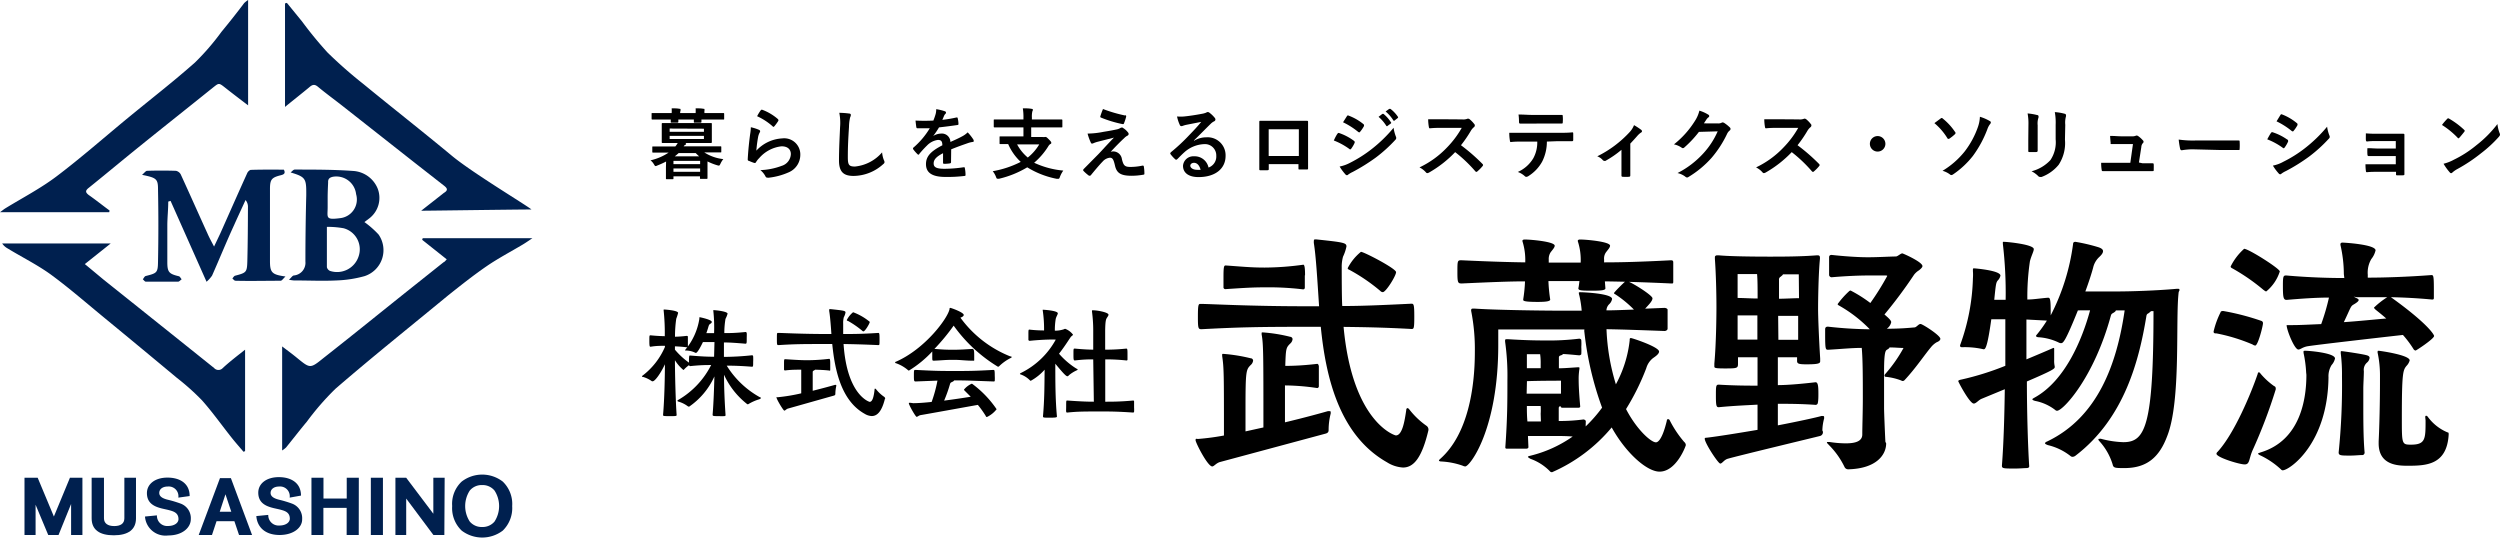 <svg xmlns="http://www.w3.org/2000/svg" viewBox="0 0 322.44 69.33"><defs><style>.cls-1{fill:#00204f;}</style></defs><title>logo</title><g id="レイヤー_2" data-name="レイヤー 2"><g id="header"><path d="M85.91,20.83a10.35,10.35,0,0,1-1.12.51.69.69,0,0,1-.23.08c-.08,0-.12-.07-.23-.25a1.76,1.76,0,0,0-.43-.49,7,7,0,0,0,2.34-1h-.76c-.89,0-1.19,0-1.25,0s-.1,0-.1-.11v-.57c0-.1,0-.11.1-.11s.36,0,1.25,0H87.1a2.42,2.42,0,0,0,.31-.45h-.57c-1,0-1.31,0-1.38,0s-.11,0-.11-.12,0-.26,0-.76v-.81c0-.51,0-.71,0-.76s0-.12.11-.12.41,0,1.38,0h3.49c1,0,1.3,0,1.37,0s.11,0,.11.12,0,.25,0,.76v.81c0,.5,0,.7,0,.76s0,.12-.11.12-.41,0-1.37,0H88.24l.08,0c.11,0,.17.06.17.11s0,.09-.11.13a.5.5,0,0,0-.2.19h3.48c.9,0,1.19,0,1.26,0s.11,0,.11.11v.57c0,.1,0,.11-.11.11s-.36,0-1.26,0h-.82a5.65,5.65,0,0,0,2.45.86,2.91,2.91,0,0,0-.37.6c-.09.18-.12.24-.21.24a1,1,0,0,1-.22-.05,7.45,7.45,0,0,1-1.24-.49v.74c0,1.08,0,1.34,0,1.4s0,.11-.11.11h-.75c-.1,0-.11,0-.11-.11v-.22H86.86V23c0,.1,0,.11-.11.11H86c-.1,0-.11,0-.11-.11s0-.32,0-1.41Zm.72-6.25a5.19,5.19,0,0,0,0-.61c.32,0,.68,0,1,.06.09,0,.14,0,.14.09a.38.38,0,0,1,0,.15,1.13,1.13,0,0,0-.05.31h2a5.19,5.19,0,0,0,0-.61c.32,0,.68,0,1,.06.09,0,.14,0,.14.09a.38.38,0,0,1,0,.15,1.13,1.13,0,0,0,0,.31h1.17c.89,0,1.2,0,1.26,0s.11,0,.11.11v.61c0,.11,0,.12-.11.12s-.37,0-1.26,0H90.47c0,.16,0,.25,0,.29s0,.11-.12.11h-.74c-.11,0-.12,0-.12-.11s0-.13,0-.29h-2c0,.16,0,.25,0,.29s0,.11-.12.11h-.74c-.11,0-.12,0-.12-.11s0-.13,0-.29h-1.1c-.89,0-1.2,0-1.26,0s-.11,0-.11-.12v-.61c0-.1,0-.11.11-.11s.37,0,1.26,0Zm-.26,2V17h4.42v-.4Zm4.42.94H86.37v.41h4.42Zm-3.93,3.23v.42H90.3v-.42Zm3.44,1.41v-.43H86.86v.43Zm-.13-2a5.77,5.77,0,0,1-.44-.42h-2.2a5.28,5.28,0,0,1-.5.42Z"/><path d="M97.88,16.74c.11.05.16.11.16.19a.3.3,0,0,1-.05.15,1.87,1.87,0,0,0-.2.53,16.69,16.69,0,0,0-.24,1.82,4.88,4.88,0,0,1,3.34-1.58A2.08,2.08,0,0,1,103.22,20a2.45,2.45,0,0,1-1.51,2.23,8.67,8.67,0,0,1-2.56.69c-.22,0-.31,0-.4-.13a2.56,2.56,0,0,0-.68-.85,8.59,8.59,0,0,0,2.75-.55A1.65,1.65,0,0,0,102,19.87c0-.54-.34-1-1.2-1a4.45,4.45,0,0,0-2.88,1.52,2.74,2.74,0,0,0-.43.55c-.06.09-.1.09-.23.07a6.87,6.87,0,0,1-.68-.27c-.1,0-.14-.06-.14-.2.06-1.16.19-2.34.31-3.23a6.23,6.23,0,0,0,.09-.9A5.63,5.63,0,0,1,97.88,16.74Zm.25-2.53a.17.17,0,0,1,.19-.05,6.56,6.56,0,0,1,2,1.19s.07.07.07.11a.28.28,0,0,1,0,.12,6.55,6.55,0,0,1-.51.7s-.08.08-.11.08-.07,0-.12-.07a8,8,0,0,0-2-1.3A5.48,5.48,0,0,1,98.13,14.21Z"/><path d="M109.5,14.64c.17,0,.24.09.24.19a1,1,0,0,1-.1.33,6,6,0,0,0-.14,1.22c-.1,1.54-.15,2.56-.15,3.87,0,1,.12,1.23.92,1.23a5.3,5.3,0,0,0,3.5-1.83,3.48,3.48,0,0,0,.23,1,.62.62,0,0,1,.08.23c0,.09,0,.17-.2.32a5.75,5.75,0,0,1-3.79,1.49c-1.28,0-1.88-.51-1.88-2s.09-3.11.14-4.31a6.65,6.65,0,0,0-.1-1.83A10.34,10.34,0,0,1,109.5,14.64Z"/><path d="M122.66,20.91c0,.11-.06.15-.19.17a5.41,5.41,0,0,1-.71.05c-.09,0-.13-.06-.13-.15,0-.36,0-.86,0-1.22-.89.46-1.21.84-1.21,1.32s.34.69,1.39.69a17.09,17.09,0,0,0,2.49-.2c.09,0,.13,0,.14.11a4.48,4.48,0,0,1,.09.82c0,.12,0,.19-.11.19a17.79,17.79,0,0,1-2.48.13c-1.64,0-2.51-.49-2.51-1.65,0-1,.6-1.65,2.11-2.43,0-.51-.15-.71-.6-.69a2.41,2.41,0,0,0-1.38.72,13.48,13.48,0,0,0-1,1.09c0,.06-.08.09-.12.09a.2.2,0,0,1-.11-.07,4.76,4.76,0,0,1-.57-.66.16.16,0,0,1,0-.09s0-.07.07-.11a10.22,10.22,0,0,0,2.09-2.48c-.47,0-1,0-1.6,0-.09,0-.12-.05-.14-.16s-.07-.53-.1-.83a22.06,22.06,0,0,0,2.3,0,7.71,7.71,0,0,0,.3-.86,2.43,2.43,0,0,0,.07-.61,6.31,6.31,0,0,1,1.14.28.18.18,0,0,1,.12.17.19.19,0,0,1-.07.15.78.78,0,0,0-.17.24c-.06.14-.11.27-.23.54a16.09,16.09,0,0,0,1.82-.31c.11,0,.14,0,.16.1a3.37,3.37,0,0,1,.1.72c0,.1,0,.14-.17.16-.75.11-1.61.22-2.34.3a10.32,10.32,0,0,1-.75,1.11v0a2,2,0,0,1,1-.31,1.1,1.1,0,0,1,1.22,1.08c.39-.18,1-.44,1.47-.7a3,3,0,0,0,.76-.54,6.16,6.16,0,0,1,.7.88.4.4,0,0,1,.08.22c0,.08,0,.12-.15.14a3.2,3.2,0,0,0-.61.15c-.65.23-1.3.45-2.15.8Z"/><path d="M129.55,16.43c-.9,0-1.21,0-1.27,0s-.11,0-.11-.11v-.79c0-.11,0-.12.11-.12s.37,0,1.27,0H132v-.16a7.13,7.13,0,0,0-.08-1.28c.36,0,.79,0,1.14.07.09,0,.16.06.16.11a.52.52,0,0,1-.07.21,2.88,2.88,0,0,0-.06.79v.26h2.55c.9,0,1.21,0,1.27,0s.11,0,.11.12v.79c0,.1,0,.11-.11.11s-.37,0-1.27,0H133v1.24h1.46a.81.81,0,0,0,.29,0,.33.33,0,0,1,.13,0c.07,0,.15.06.4.31s.31.34.31.43,0,.11-.14.18a.82.82,0,0,0-.24.27,9.12,9.12,0,0,1-1.83,2.13A11.19,11.19,0,0,0,137.14,22a3.57,3.57,0,0,0-.43.8c-.07.2-.1.26-.21.26l-.22,0a11.28,11.28,0,0,1-3.79-1.48,12.67,12.67,0,0,1-3.62,1.47.79.79,0,0,1-.22,0c-.1,0-.13-.07-.2-.26a2.77,2.77,0,0,0-.41-.71,12.71,12.71,0,0,0,3.61-1.2,6.89,6.89,0,0,1-1.62-2.3l-1,0c-.1,0-.11,0-.11-.11v-.77c0-.1,0-.11.11-.11s.39,0,1.36,0H132V16.43Zm1.63,2.19a5.72,5.72,0,0,0,1.38,1.7,6.26,6.26,0,0,0,1.48-1.7Z"/><path d="M142.34,17c.77-.12,1.33-.23,1.74-.32a1.45,1.45,0,0,0,.4-.16.38.38,0,0,1,.22-.07c.06,0,.09,0,.17.07a2.35,2.35,0,0,1,.59.53.37.37,0,0,1,.11.23.27.27,0,0,1-.18.23,1.54,1.54,0,0,0-.32.23c-.74.7-1.15,1.12-1.82,1.84a1.24,1.24,0,0,1,.36-.05,1.14,1.14,0,0,1,1.09,1c.2.81.36,1,1.1,1a7.35,7.35,0,0,0,1.55-.17c.11,0,.16,0,.18.14a5.22,5.22,0,0,1,.07.88c0,.1,0,.14-.18.16a8.74,8.74,0,0,1-1.47.13c-1.47,0-1.95-.39-2.16-1.38-.16-.67-.28-.95-.63-.95a1.45,1.45,0,0,0-.94.49c-.45.46-1.18,1.34-1.52,1.76a.17.17,0,0,1-.14.07.19.19,0,0,1-.11,0,5.46,5.46,0,0,1-.7-.61.16.16,0,0,1-.05-.1.24.24,0,0,1,.08-.16l1.89-1.91c.39-.4.91-1,2-2.13l-2.08.53a3.87,3.87,0,0,0-.54.18.45.45,0,0,1-.21.06c-.07,0-.12-.05-.17-.17a7.07,7.07,0,0,1-.4-1.12A11.13,11.13,0,0,0,142.34,17Zm2.79-2.14c.1,0,.14.08.11.22a6.06,6.06,0,0,1-.27.82.14.14,0,0,1-.17.11,15.41,15.41,0,0,1-2.79-.84.13.13,0,0,1-.09-.18,8.84,8.84,0,0,1,.34-.93A18.21,18.21,0,0,0,145.13,14.9Z"/><path d="M154,18.16a3,3,0,0,1,1.59-.45,2.32,2.32,0,0,1,2.48,2.4c0,1.66-1.35,2.73-3.49,2.73-1.26,0-2-.54-2-1.46a1.33,1.33,0,0,1,1.41-1.22,1.82,1.82,0,0,1,1.88,1.45,1.5,1.5,0,0,0,1-1.51,1.46,1.46,0,0,0-1.57-1.51,4.07,4.07,0,0,0-2.56,1.06c-.29.26-.57.55-.87.85-.07.07-.12.1-.17.1a.22.22,0,0,1-.15-.08,4.5,4.5,0,0,1-.59-.65c-.06-.08,0-.15.05-.23a24.07,24.07,0,0,0,2.37-2.21c.62-.64,1.09-1.14,1.55-1.71L153,16.1a3.08,3.08,0,0,0-.42.12.73.73,0,0,1-.2.05.23.23,0,0,1-.22-.17,4.79,4.79,0,0,1-.35-1.08,4.82,4.82,0,0,0,.93,0c.61-.06,1.49-.19,2.27-.34a2.65,2.65,0,0,0,.55-.15.52.52,0,0,1,.19-.08.36.36,0,0,1,.23.08,3.78,3.78,0,0,1,.67.64.35.35,0,0,1,.11.24.26.26,0,0,1-.17.24,1.61,1.61,0,0,0-.44.32c-.73.71-1.4,1.41-2.16,2.14ZM154,21c-.29,0-.48.17-.48.38s.27.52.87.52a2.19,2.19,0,0,0,.46,0C154.69,21.31,154.39,21,154,21Z"/><path d="M163.64,21.17v.59c0,.17,0,.19-.22.2h-.79c-.17,0-.22,0-.21-.15,0-.52,0-1.23,0-2V17.38c0-.54,0-1.08,0-1.66,0-.1,0-.14.11-.14.53,0,1.12,0,1.79,0h2.38c.65,0,1.41,0,1.88,0,.11,0,.14.05.13.2,0,.49,0,1,0,1.62V19.8c0,.87,0,1.35,0,1.89,0,.14,0,.17-.19.17-.3,0-.62,0-.92,0-.12,0-.13,0-.13-.16v-.53Zm3.88-4.5h-3.89v3.45h3.89Z"/><path d="M172.5,17.25c.05-.07.1-.12.19-.1a6.94,6.94,0,0,1,1.92,1c.07.05.11.09.11.15a.3.3,0,0,1,0,.11,4.07,4.07,0,0,1-.44.76c-.05.06-.09.1-.13.1a.19.19,0,0,1-.12-.06,8.77,8.77,0,0,0-2-1.09C172.22,17.7,172.38,17.41,172.5,17.25ZM174.12,21a16.75,16.75,0,0,0,2.74-1.73,18.2,18.2,0,0,0,2.88-2.79,5,5,0,0,0,.29,1.12.49.49,0,0,1,.05.19A.31.31,0,0,1,180,18a18.63,18.63,0,0,1-2.54,2.31,24.38,24.38,0,0,1-3,1.87,3.29,3.29,0,0,0-.58.34.22.22,0,0,1-.16.08.26.26,0,0,1-.2-.12,6.32,6.32,0,0,1-.74-1A4.86,4.86,0,0,0,174.12,21Zm-.41-6c.07-.12.13-.14.25-.08A6.8,6.8,0,0,1,175.84,16a.16.16,0,0,1,.08.13.24.24,0,0,1,0,.13,4.28,4.28,0,0,1-.51.75.11.11,0,0,1-.1.06.26.26,0,0,1-.15-.07,9.67,9.67,0,0,0-1.94-1.23Zm4.58-.31c.05,0,.09,0,.15,0a4.6,4.6,0,0,1,.95,1.07.1.1,0,0,1,0,.16l-.42.31a.1.1,0,0,1-.17,0,5,5,0,0,0-1-1.16Zm.89-.65c.06,0,.09,0,.15,0a4.18,4.18,0,0,1,.95,1,.12.12,0,0,1,0,.18l-.4.31a.1.1,0,0,1-.17,0,4.73,4.73,0,0,0-1-1.15Z"/><path d="M188.59,15.4a1.47,1.47,0,0,0,.69-.09.17.17,0,0,1,.11,0,.33.33,0,0,1,.17.08,3.65,3.65,0,0,1,.65.7.27.27,0,0,1,0,.13.28.28,0,0,1-.13.2,1.83,1.83,0,0,0-.37.44,15.78,15.78,0,0,1-1.28,1.87,24.35,24.35,0,0,1,2.77,2.41.26.26,0,0,1,.08.14.25.25,0,0,1-.07.15,5.36,5.36,0,0,1-.67.68.17.17,0,0,1-.12.06.21.21,0,0,1-.14-.08,18.11,18.11,0,0,0-2.6-2.47,14.59,14.59,0,0,1-3.36,2.63.63.63,0,0,1-.23.08.22.22,0,0,1-.17-.09,2.74,2.74,0,0,0-.84-.65A11.94,11.94,0,0,0,186.65,19a12.27,12.27,0,0,0,1.88-2.51H186c-.52,0-1,0-1.58.06-.08,0-.11-.06-.13-.17a5.83,5.83,0,0,1-.09-1c.54,0,1,0,1.69,0Z"/><path d="M199.51,18.26a5.71,5.71,0,0,1-.59,2.55,5.08,5.08,0,0,1-1.76,1.88.61.61,0,0,1-.3.12.29.29,0,0,1-.21-.1,2.63,2.63,0,0,0-.89-.53,4.42,4.42,0,0,0,2-1.77,4.25,4.25,0,0,0,.51-2.15h-1.9c-.5,0-1,0-1.5.06-.09,0-.12-.06-.13-.19a6,6,0,0,1-.08-1c.56,0,1.12,0,1.7,0h4.49c.78,0,1.36,0,1.95-.06.1,0,.11.06.11.2s0,.64,0,.77-.06.17-.15.17c-.52,0-1.21,0-1.9,0Zm-2-2.32c-.46,0-.86,0-1.42,0-.13,0-.16-.05-.17-.17s0-.6-.07-1c.7,0,1.21.05,1.66.05h2.24c.56,0,1.19,0,1.69,0,.1,0,.12.06.12.19a4.45,4.45,0,0,1,0,.73c0,.14,0,.19-.13.19-.54,0-1.13,0-1.68,0Z"/><path d="M210.27,21c0,.47,0,1.11,0,1.62,0,.12-.05.17-.17.18a5.48,5.48,0,0,1-.81,0c-.11,0-.17-.06-.16-.18,0-.57,0-1.07,0-1.6v-1.7a12.58,12.58,0,0,1-2.07,1.43.17.17,0,0,1-.13,0,.31.31,0,0,1-.2-.09,1.74,1.74,0,0,0-.72-.5A14.23,14.23,0,0,0,210.22,17a2.81,2.81,0,0,0,.53-.86,8.24,8.24,0,0,1,.92.6.28.28,0,0,1,.11.18.23.23,0,0,1-.15.19,2.52,2.52,0,0,0-.45.41c-.26.3-.56.63-.91,1Z"/><path d="M221.6,15.92a.93.93,0,0,0,.5-.12.2.2,0,0,1,.13,0,.29.29,0,0,1,.16.06,4.61,4.61,0,0,1,.68.54.32.32,0,0,1,.13.23.29.29,0,0,1-.12.21,1.2,1.2,0,0,0-.33.43,13.78,13.78,0,0,1-2,3.09,12.89,12.89,0,0,1-3,2.48.27.27,0,0,1-.16.05.35.35,0,0,1-.23-.11,2.63,2.63,0,0,0-1-.46,11.68,11.68,0,0,0,3.33-2.54,10.19,10.19,0,0,0,1.85-2.84l-2.42.07A13.93,13.93,0,0,1,217.26,19a.31.31,0,0,1-.21.11.24.24,0,0,1-.15-.06,2.71,2.71,0,0,0-1-.43,11.86,11.86,0,0,0,2.69-3,4.27,4.27,0,0,0,.59-1.35,4.92,4.92,0,0,1,1.17.53.21.21,0,0,1,.1.17.2.2,0,0,1-.11.17,1.09,1.09,0,0,0-.25.27l-.33.5Z"/><path d="M232,15.4a1.47,1.47,0,0,0,.69-.09.17.17,0,0,1,.11,0,.33.33,0,0,1,.17.08,3.65,3.65,0,0,1,.65.7.27.27,0,0,1,0,.13.28.28,0,0,1-.13.2,1.83,1.83,0,0,0-.37.44,15.78,15.78,0,0,1-1.28,1.87,24.35,24.35,0,0,1,2.77,2.41.26.26,0,0,1,.08.14.25.25,0,0,1-.07.15,5.36,5.36,0,0,1-.67.68.17.17,0,0,1-.12.06.21.21,0,0,1-.14-.08,18.11,18.11,0,0,0-2.6-2.47,14.59,14.59,0,0,1-3.36,2.63.63.63,0,0,1-.23.08.22.22,0,0,1-.17-.09,2.74,2.74,0,0,0-.84-.65A11.94,11.94,0,0,0,230.05,19a12.27,12.27,0,0,0,1.88-2.51h-2.58c-.52,0-1,0-1.58.06-.08,0-.11-.06-.13-.17a5.83,5.83,0,0,1-.09-1c.54,0,1,0,1.69,0Z"/><path d="M243.17,18.55a1,1,0,1,1-1-1A1,1,0,0,1,243.17,18.55Z"/><path d="M250.3,15.28a.22.22,0,0,1,.14-.06.19.19,0,0,1,.13.07,7.71,7.71,0,0,1,1.6,1.75.17.17,0,0,1,.05.12.3.3,0,0,1-.07.14,5.73,5.73,0,0,1-.77.61.18.18,0,0,1-.09,0s-.1,0-.14-.11a7.88,7.88,0,0,0-1.66-1.92Zm6.35.34c.09.05.12.1.12.17a.38.38,0,0,1-.11.23,2.24,2.24,0,0,0-.34.65,14.31,14.31,0,0,1-1.87,3.45,11.25,11.25,0,0,1-2.56,2.38.43.43,0,0,1-.21.08.35.35,0,0,1-.22-.11,2.92,2.92,0,0,0-.92-.44,10.73,10.73,0,0,0,2.86-2.5,11.21,11.21,0,0,0,1.7-3.14,4.48,4.48,0,0,0,.26-1.33A5.78,5.78,0,0,1,256.65,15.62Z"/><path d="M261.62,16.09a6.85,6.85,0,0,0-.11-1.46,7.4,7.4,0,0,1,1.24.21c.12,0,.17.09.17.16a.42.42,0,0,1,0,.15,2.3,2.3,0,0,0-.11,1v2c0,.52,0,.91,0,1.26,0,.15-.06.2-.22.2h-.8c-.14,0-.2,0-.19-.17,0-.35,0-.93,0-1.36ZM266.33,18a5.11,5.11,0,0,1-.81,3.25,5.16,5.16,0,0,1-2.2,1.57.63.63,0,0,1-.21,0,.32.32,0,0,1-.24-.12,3.25,3.25,0,0,0-.85-.61,5,5,0,0,0,2.44-1.45,4.12,4.12,0,0,0,.67-2.67V16.09a7.34,7.34,0,0,0-.11-1.63,6.26,6.26,0,0,1,1.3.22.17.17,0,0,1,.14.17.32.32,0,0,1,0,.16,3,3,0,0,0-.09,1.09Z"/><path d="M276.34,21.06l1.22,0c.17,0,.21,0,.22.18s0,.44,0,.63,0,.2-.19.2h-5.07c-.41,0-.8,0-1.29,0-.11,0-.15,0-.17-.2A5.12,5.12,0,0,1,271,21c.57,0,.94,0,1.44,0h2.32l.34-2.42H273.5c-.39,0-.84,0-1.1,0s-.16,0-.18-.19-.05-.53-.07-.86c.67,0,1,.05,1.39.05h1.38a1.22,1.22,0,0,0,.59-.09.19.19,0,0,1,.11,0,.32.32,0,0,1,.15.06,3.45,3.45,0,0,1,.61.55.23.23,0,0,1,0,.36.79.79,0,0,0-.2.5l-.31,2Z"/><path d="M282.88,19.26a8,8,0,0,0-1.47.12c-.12,0-.2-.06-.23-.21A10.85,10.85,0,0,1,281,18a12.85,12.85,0,0,0,2.16.12h3.22l2.3,0c.15,0,.18,0,.18.14a7.37,7.37,0,0,1,0,.94c0,.12,0,.16-.18.15l-2.23,0Z"/><path d="M292.9,17.15c.05-.07.1-.12.19-.1A6.94,6.94,0,0,1,295,18c.07,0,.11.09.11.15a.3.3,0,0,1,0,.11,4.07,4.07,0,0,1-.44.76c-.05.06-.09.1-.13.1a.19.19,0,0,1-.12-.06,8.77,8.77,0,0,0-2-1.09C292.62,17.6,292.78,17.31,292.9,17.15Zm1.62,3.7a16,16,0,0,0,2.74-1.72,18.2,18.2,0,0,0,2.88-2.79,5,5,0,0,0,.29,1.12.49.49,0,0,1,.05.19.31.31,0,0,1-.11.23,18.63,18.63,0,0,1-2.54,2.31,23.23,23.23,0,0,1-3,1.87,3.29,3.29,0,0,0-.58.34.22.22,0,0,1-.16.08.26.26,0,0,1-.2-.12,6.32,6.32,0,0,1-.74-1A4.62,4.62,0,0,0,294.52,20.85Zm-.41-6c.07-.12.13-.14.25-.08a6.8,6.8,0,0,1,1.88,1.11.16.16,0,0,1,.08.13.24.24,0,0,1,0,.13,4.28,4.28,0,0,1-.51.75.11.11,0,0,1-.1.06.26.26,0,0,1-.15-.07,9.67,9.67,0,0,0-1.94-1.23Z"/><path d="M309,18.19h-2.31c-.47,0-.95,0-1.4.06-.09,0-.14-.07-.15-.23s0-.44,0-.82a15.56,15.56,0,0,0,1.6.05h1.74c.49,0,1,0,1.48,0,.12,0,.16.06.15.16,0,.45,0,.87,0,1.31V21c0,.45,0,.91,0,1.42,0,.15,0,.18-.22.19l-.68,0c-.16,0-.18,0-.18-.15v-.3h-2.37c-.47,0-.92,0-1.38.05-.1,0-.13-.05-.14-.2a5.87,5.87,0,0,1-.05-.82c.54,0,1,0,1.61,0H309V20.13h-2.12c-.45,0-.94,0-1.37,0-.12,0-.16-.06-.17-.22a5.7,5.7,0,0,1,0-.8c.54,0,.91.05,1.56.05H309Z"/><path d="M315.62,15.34a.19.19,0,0,1,.14-.08.27.27,0,0,1,.13.05,10.43,10.43,0,0,1,1.91,1.42c.06.06.09.1.09.14a.22.22,0,0,1-.06.13c-.15.2-.48.6-.62.75s-.08.08-.12.08-.08,0-.13-.08a10.59,10.59,0,0,0-2-1.63C315.14,15.85,315.43,15.54,315.62,15.34Zm.87,5.26a14.34,14.34,0,0,0,2.88-1.85A15,15,0,0,0,322.11,16a4.46,4.46,0,0,0,.28,1.17.49.49,0,0,1,.05.19c0,.09-.05.17-.16.3a16.34,16.34,0,0,1-2.3,2.12,20.69,20.69,0,0,1-3,2,3.45,3.45,0,0,0-.67.46.28.28,0,0,1-.18.1.26.26,0,0,1-.17-.11,6.93,6.93,0,0,1-.8-1.11A5.57,5.57,0,0,0,316.49,20.6Z"/><path d="M92.15,44.12c-.47,0-.9,0-1.49,0-.22.47-.7,1.39-.89,1.39H89.7a2.77,2.77,0,0,0-1.17-.3c-.1,0-.16,0-.16,0s0-.05,0-.08a8.21,8.21,0,0,0,1.83-4v-.13c0-.06,0-.08.07-.08s1.53.32,1.53.59c0,.06,0,.13-.14.22s-.21.13-.29.41-.16.53-.27.83c.35,0,.67,0,1,0A20,20,0,0,0,92,40.08s0,0,0-.06S92,40,92,40c.3,0,1.84.16,1.84.46a3.49,3.49,0,0,1-.27.67,11.08,11.08,0,0,0-.15,1.83c.76,0,1.35,0,2.75-.14.08,0,.12.06.14.16s0,.43,0,.71c0,.51,0,.64-.15.64-1.34-.11-2-.16-2.79-.16,0,.6,0,1.24,0,1.86A35.16,35.16,0,0,0,97,45.82c.08,0,.13.06.14.16a6.47,6.47,0,0,1,0,.7c0,.54,0,.62-.16.62-1.35-.11-2.4-.14-3.25-.14A11.68,11.68,0,0,0,98,51.23c.1,0,.13.08.13.12s-.08.1-.21.15a5.91,5.91,0,0,0-1.41.63.24.24,0,0,1-.13,0,10.16,10.16,0,0,1-3-3.8c0,1.53.08,3.51.2,5.22,0,.07-.06.11-.14.12a6.81,6.81,0,0,1-.7,0c-.73,0-.83,0-.83-.19.13-1.59.19-3.45.23-4.93a9.41,9.41,0,0,1-3.26,3.9.32.32,0,0,1-.18-.06,3.75,3.75,0,0,0-1.19-.59c-.08,0-.13-.07-.13-.11s0-.07.08-.1a10.81,10.81,0,0,0,4.26-4.51c-.6,0-1.36,0-2.7.14a.13.13,0,0,1-.14-.13,4.1,4.1,0,0,0-.62.53.15.15,0,0,1-.13.09,5.29,5.29,0,0,1-1.08-1.25c0,1.67.09,5.35.22,7.07,0,.14-.16.14-.81.14-.89,0-.94,0-.94-.17.18-2.07.23-4.85.24-6.52-.57,1.23-1.3,2.19-1.56,2.19a.17.17,0,0,1-.12,0,3.83,3.83,0,0,0-1.15-.56c-.06,0-.13,0-.13-.08s0,0,.07-.08a9.25,9.25,0,0,0,2.89-3.7l0-.15c-.51,0-1.16,0-1.83.12-.13,0-.18,0-.18-.74s0-.73.18-.73c.67.07,1.3.1,1.81.11A27.51,27.51,0,0,0,85.59,40V40c0-.06,0-.08.08-.08s1.79.11,1.79.44a6.3,6.3,0,0,1-.24.75,15.89,15.89,0,0,0-.16,2.32,14.72,14.72,0,0,0,1.5-.11s.16,0,.16.11,0,.35,0,.61,0,.51,0,.63-.13.12-.16.12c-.57-.07-1.07-.1-1.51-.12v.43a9.42,9.42,0,0,0,1.81,1.67c0-.55,0-.92.11-.92h0c1.62.14,2.43.16,3.13.16Z"/><path d="M101.65,52.69c-.24.06-.36.27-.49.27s-1-1.46-1-1.67.06,0,.18-.06a22.77,22.77,0,0,0,3-.5c0-.44,0-1,0-1.48,0-.6,0-1.17,0-1.57-.63,0-1.33,0-2.08.1a.13.13,0,0,1-.14-.13c0-.13,0-.35,0-.59,0-.7,0-.73.16-.73,1,.06,1.89.13,2.85.13a24.28,24.28,0,0,0,2.81-.18c.11,0,.14.13.14.65,0,.29,0,.59,0,.77s-.1.09-.13.09c-.73-.08-1.29-.09-1.81-.11,0,0-.11.08-.21.13s-.11.11-.11.22c0,.45,0,.83,0,1.24V50.4c1.34-.33,2.48-.65,2.87-.76a.18.18,0,0,1,.09,0s.08,0,.08.06,0,0,0,.08a5,5,0,0,0-.12,1c0,.09,0,.2-.21.25Zm12.48-1.24c-.41,1.64-1,2.21-1.7,2.21a1.9,1.9,0,0,1-.91-.29c-3.08-1.71-3.86-5.78-4.18-9h-.57c-3,0-4.21,0-6.34.14-.21,0-.23,0-.23-.77s0-.8.15-.8h.08c.47,0,2.95.14,6.34.14h.46c-.11-1.68-.21-2.54-.28-2.95a.86.86,0,0,1,0-.18c0-.06,0-.08.11-.08h.07c1.67.18,1.92.21,1.92.43a2,2,0,0,1-.22.62,2.9,2.9,0,0,0-.08.84c0,.21,0,.42,0,.64s0,.45,0,.68c1.18,0,2.4,0,4.52-.14.14,0,.17.05.17.81s0,.76-.17.76c-2-.09-3.3-.12-4.47-.14.44,6.6,3.31,7.46,3.37,7.46.38,0,.54-.76.63-1.58,0-.09,0-.12.08-.12a.15.15,0,0,1,.1.06,4.82,4.82,0,0,0,1.07,1,.32.32,0,0,1,.12.23Zm-2.92-8.79a12.07,12.07,0,0,0-1.86-1.28c-.07,0-.13,0-.13-.11a3.06,3.06,0,0,1,.81-1,7.37,7.37,0,0,1,2.15,1.24c0,.22-.62,1.23-.81,1.23A.22.22,0,0,1,111.21,42.66Z"/><path d="M125.51,45.06c.06,0,.14,0,.14.78,0,.25,0,.49,0,.6s-.05.08-.15.08c-1.06,0-1.54-.11-2.51-.11-1.14,0-1.33.06-2.53.11-.22,0-.22,0-.22-.59,0-.22,0-.46,0-.6a14.24,14.24,0,0,1-3,2.46.15.15,0,0,1-.14-.06,4.77,4.77,0,0,0-1.53-.88c-.08,0-.12-.08-.12-.11s0-.06.11-.09c3.78-1.66,6.69-5.62,6.91-6.79,0-.08,0-.15.1-.15s1.73.58,1.73.91c0,.16-.24.29-.43.35a14.65,14.65,0,0,0,6.44,5c.08,0,.16,0,.16.08s0,.07-.17.15a6,6,0,0,0-1.4,1,.24.24,0,0,1-.19.1A19.32,19.32,0,0,1,123,42a26.68,26.68,0,0,1-2.48,3c1.06.08,1.36.11,2.46.11.81,0,1.5-.05,2.5-.11ZM117.78,52c.62,0,1.44-.06,2.38-.16a17.85,17.85,0,0,0,.75-2.75l-2.81.11c-.21,0-.23-.08-.23-.73s0-.76.16-.76h.07c2.38.12,3.07.14,4.86.14s2.69,0,5.15-.14c.15,0,.19,0,.19.78a4.78,4.78,0,0,1,0,.62c0,.06-.05.09-.14.09-2.35-.08-3.36-.14-5.09-.14a.52.52,0,0,1-.27.2c-.13.07-.21.08-.27.27a18.09,18.09,0,0,1-.76,2.14c1.25-.16,2.51-.35,3.43-.5l-.81-.81a.2.2,0,0,1-.06-.11,2.67,2.67,0,0,1,1-.76.23.23,0,0,1,.12.06,13.5,13.5,0,0,1,3.09,3.23,3.5,3.5,0,0,1-1.24,1c-.07,0-.11,0-.18-.16a12.49,12.49,0,0,0-1-1.4c-1.19.21-6.87,1.24-7.39,1.32-.24.05-.38.22-.51.22s-1-1.52-1-1.75c0-.06,0-.06.19-.06Z"/><path d="M135.8,43.79c-.86,0-2.1.07-3,.17-.06,0-.16-.06-.16-.13s0-.38,0-.62c0-.6,0-.7.12-.7h0a16.66,16.66,0,0,0,1.9.11,16.32,16.32,0,0,0-.17-2.57.2.2,0,0,1,0-.1s0,0,.07,0,1.87.11,1.87.46c0,.16-.19.39-.27.74a8.89,8.89,0,0,0-.11,1.5,3.54,3.54,0,0,0,1.16-.18.43.43,0,0,1,.18-.06,2.29,2.29,0,0,1,1,.75c0,.06-.07.11-.21.22s-.68,1.07-1.59,2.24a9.89,9.89,0,0,0,2.27,1.94c.08,0,.13.08.13.11s-.05.07-.13.1a4.43,4.43,0,0,0-1,.63.29.29,0,0,1-.19.13c-.18,0-.59-.44-1.56-1.62,0,2.26,0,4.58.21,6.8,0,.12-.1.16-.92.16s-.88,0-.88-.19c.19-2.08.19-4,.21-6a6.61,6.61,0,0,1-1.78,1.43.14.14,0,0,1-.11-.05,3.09,3.09,0,0,0-1.18-.76c-.08,0-.11-.07-.11-.1s0,0,.09-.08a10.28,10.28,0,0,0,4.53-4.32ZM141,46.35c-.54,0-1.21,0-2.36.14-.19,0-.19-.14-.19-.88,0-.54,0-.65.13-.65h.06c1.16.11,1.82.13,2.36.14,0-1.35,0-2.35,0-2.52a18.51,18.51,0,0,0-.16-2.4v-.07c0-.08,0-.09.13-.09.59,0,2,.27,2,.57,0,.13-.13.27-.24.46s-.17.49-.19,1.54c0,.15,0,1.15,0,2.51a25,25,0,0,0,2.72-.14c.16,0,.16.13.16.89,0,.21,0,.42,0,.53s-.1.11-.15.11a24.62,24.62,0,0,0-2.72-.14c0,1.81,0,3.91,0,5.46.92,0,1.92,0,3.58-.15.08,0,.14,0,.14.15s0,.47,0,.75a4,4,0,0,1,0,.54c0,.08-.08.11-.14.11-1.74-.12-2.8-.14-3.79-.14-2.52,0-3.35,0-4.67.14-.08,0-.14,0-.16-.12s0-.42,0-.66c0-.74,0-.77.13-.77h.05c1.73.12,2.53.15,3.39.15Z"/><path d="M157.35,59.59c-.5.14-.77.57-1,.57-.6,0-2.15-3.08-2.15-3.38s.14-.14.37-.17a31.54,31.54,0,0,0,3.29-.44c0-7.91,0-8.68-.23-10.26v-.13c0-.1,0-.14.13-.14a21.18,21.18,0,0,1,3.55.57c.2,0,.31.17.31.3a.88.88,0,0,1-.31.57c-.6.61-.67.74-.67,5.74,0,1,0,2,0,2.82l2.31-.51c0-9.49,0-10.73-.23-12V43c0-.1,0-.13.13-.13a20.25,20.25,0,0,1,3.56.57.32.32,0,0,1,.3.3.86.86,0,0,1-.3.57c-.54.54-.57.64-.64,2.88,1.11,0,2.41-.06,4.12-.26q.15,0,.21.3c0,.27,0,.74,0,1.24s0,1,0,1.34a.23.23,0,0,1-.21.24,29.26,29.26,0,0,0-4.16-.34c0,1.68,0,3.49,0,4.76,2.65-.63,4.83-1.24,5.53-1.44a.66.66,0,0,1,.2,0c.1,0,.17,0,.17.13s0,.1,0,.17a8.62,8.62,0,0,0-.27,2.08c0,.2,0,.43-.44.53Zm11-17.44c-6.27,0-8.88.07-13.38.31-.43,0-.47-.11-.47-1.61s.07-1.65.3-1.65H155c1,0,6.24.3,13.38.3h1.75c-.24-3.65-.4-6.4-.67-8.11a1.33,1.33,0,0,1,0-.34c0-.13,0-.17.21-.17h.13c3.52.37,3.86.44,3.86.91a5.61,5.61,0,0,1-.44,1.31,4.77,4.77,0,0,0-.17,1.37c0,.54,0,4.13.07,5,2.31,0,4.83-.1,8.92-.3.3,0,.37.1.37,1.68s-.07,1.58-.37,1.58c-3.86-.21-6.44-.24-8.75-.27,1.14,12.31,6.6,14,6.74,14,.84,0,1.14-1.88,1.34-3.25,0-.21.1-.27.17-.27s.13.06.2.13A10.25,10.25,0,0,0,184,54.93a.6.6,0,0,1,.23.57c-.83,3.49-1.87,4.8-3.28,4.8a4.34,4.34,0,0,1-2.05-.67c-6.17-3.49-7.91-11-8.55-17.48Zm-.06-6.64c0,.61,0,1.24,0,1.61a.21.21,0,0,1-.23.2,37.33,37.33,0,0,0-5-.26c-1.64,0-3,.1-5,.23a.24.24,0,0,1-.26-.27c0-.27,0-.74,0-1.24,0-1.47.07-1.54.3-1.54,1.92.13,3.19.27,5,.27a37.3,37.3,0,0,0,5-.37C168.28,34.14,168.32,34.74,168.32,35.51Zm9.72,2a23.26,23.26,0,0,0-3.92-2.68c-.13-.07-.27-.1-.27-.24a6.46,6.46,0,0,1,1.71-2.11c.37,0,4.53,2.15,4.53,2.62s-1.31,2.58-1.71,2.58A.45.45,0,0,1,178,37.49Z"/><path d="M204.51,55a18.19,18.19,0,0,0,2.12-2.42,41.5,41.5,0,0,1-2.28-9.73,1.11,1.11,0,0,1,0-.36H193.24c0,.6,0,1.27,0,2,0,10.9-3.66,15.67-4.26,15.67a.9.9,0,0,1-.34-.1,9.85,9.85,0,0,0-2.75-.54c-.2,0-.3-.07-.3-.13s.07-.11.17-.21c3.59-3.18,4.46-9.22,4.46-13.78a25.39,25.39,0,0,0-.47-5.27.36.36,0,0,1,0-.16c0-.14.1-.17.26-.17h.17c2.38.17,8.22.27,11.47.27H204a13.78,13.78,0,0,0-.3-1.95,1.5,1.5,0,0,1-.07-.33c0-.07,0-.1.2-.1.37,0,4.09.16,4.09.87a1.2,1.2,0,0,1-.37.67,1.19,1.19,0,0,0-.36.8c1.07,0,2.24-.06,3.55-.1A14.5,14.5,0,0,0,208.4,38c-.1-.07-.23-.1-.23-.2s1.21-1.31,1.44-1.48a.21.21,0,0,1,.17-.07c.43,0,3.35,1.82,3.35,2.22s-.6.94-.94,1.34l2.45-.1c.27,0,.44.13.44.23v.64c0,.64,0,1.44,0,1.81,0,.17-.2.3-.4.3-2.78-.1-5.4-.2-7.48-.23a27.56,27.56,0,0,0,1.21,7.11,15.35,15.35,0,0,0,1.78-5.67c0-.2,0-.3.16-.3s3.63,1.14,3.63,1.74c0,.31-.44.61-.77.84a2.53,2.53,0,0,0-.88,1.31,30.53,30.53,0,0,1-2.61,5.27c1.37,2.65,3.22,4.29,3.85,4.29.11,0,.74,0,1.41-2.79,0-.16.1-.2.17-.2a.24.24,0,0,1,.2.14A13.93,13.93,0,0,0,217.22,57a.54.54,0,0,1,.21.41c0,.1-1.21,3.42-3.39,3.42-1.58,0-4.26-2.28-6.17-5.7a20.87,20.87,0,0,1-7.68,5.77.34.34,0,0,1-.31-.14,6.6,6.6,0,0,0-2.48-1.58c-.23-.13-.33-.2-.33-.26s.13-.1.3-.14a16.1,16.1,0,0,0,5.47-2.48c-.94-.07-1.65-.07-2.59-.07s-2.11,0-3.18,0l.06,1.44c0,.13-.13.2-.3.2h-2.45c-.1,0-.23,0-.23-.17.27-3.75.27-6,.27-8.65a31.65,31.65,0,0,0-.3-5,1.08,1.08,0,0,0,0-.17c0-.1.07-.13.24-.13h.16c2.08.13,3.49.16,4.57.16a32.39,32.39,0,0,0,4.59-.23c.1,0,.27.07.27.2a6.41,6.41,0,0,1,0,.87,7.89,7.89,0,0,1,0,.91c0,.1-.2.17-.27.17-.77-.07-1.41-.14-2.11-.17,0,.07-.1.13-.34.2a.25.25,0,0,0-.17.23c0,.47,0,.31,0,.74,0,.2,0,.44,0,.67.61,0,1.35-.06,2.42-.13.2,0,.23,0,.23.1v.1a7.89,7.89,0,0,0-.1,1.38c0,1.2.14,2.78.2,3.48v0c0,.1-.1.16-.23.16l-2,0c-.1,0-.3,0-.3-.2h-.07a.25.25,0,0,0-.17.23c0,.47,0,.17,0,.61s0,.73,0,1.07a23.81,23.81,0,0,0,3.19-.2c.1,0,.3.1.3.23Zm2.55-17.81c0,.23-.47.3-1.57.3-1.41,0-1.92,0-1.92-.3v0c.07-.3.1-.63.14-.94h-4a20.45,20.45,0,0,0,.23,2.38c0,.21-.43.31-1.6.31-1.78,0-1.88-.14-1.88-.27v-.07a19.35,19.35,0,0,0,.23-2.31c-2,0-4.39.1-8.15.27-.5,0-.57-.07-.57-1.45s0-1.54.44-1.54h.13c3.62.17,6.11.24,8.18.27a8.09,8.09,0,0,0-.36-2.72s0-.06,0-.1.1-.13.27-.13c.81,0,3.89.27,3.89.8,0,.24-.3.54-.54.87a1.58,1.58,0,0,0-.23.91c0,.13,0,.27,0,.4h4.12a7.77,7.77,0,0,0-.37-2.75s0-.06,0-.1.1-.13.27-.13c.8,0,3.89.27,3.89.8,0,.24-.3.54-.54.87a1.38,1.38,0,0,0-.23.91v.37c2.24,0,4.76-.07,8.62-.27.26,0,.3.1.3.3s0,.77,0,1.28,0,.94,0,1.2-.1.21-.3.21c-3.66-.17-6.28-.24-8.52-.27ZM196.9,50.77c1,0,2.35,0,2.78,0s1,0,1.65,0c0-.6,0-1.07,0-1.67,0,0-2.71,0-4.39.06Zm1.81,2.59a7.41,7.41,0,0,0,0-1c-.54,0-1.21,0-1.78,0,0,.6,0,1.24.07,2l1.74,0Zm0-6.48a7.44,7.44,0,0,0-.07-1.2c-.43,0-.94,0-1.71,0v1.81c.57,0,1.21,0,1.78,0Z"/><path d="M235.11,55.67a.5.5,0,0,1-.41.57c-.36.1-10.69,2.58-11.83,2.92-.51.13-.74.63-1,.63s-2-2.64-2-3.21c0-.14.14-.11.37-.14,1.41-.17,3.89-.57,6.44-1l0-3.25c-1.18.07-2.92.13-5,.33-.3,0-.37-.16-.37-1.44s0-1.47.37-1.47c2.14.13,3.85.13,5,.13V46.08l-2.52,0c0,.3,0,.57,0,.84,0,.57-.13.6-1.64.6-1.31,0-1.41-.06-1.41-.26s0-.21,0-.37c.24-2.62.27-6.31.27-7.25,0-1.78-.06-4.32-.2-6.24,0-.13,0-.2,0-.26s.07-.21.3-.21h.2c1.41.14,4.66.17,6.41.17s4.09,0,6.24-.17h.1c.23,0,.3.1.3.31v.13c-.2,2.05-.24,5.5-.24,6.47s.1,3.66.27,6.41c0,.13,0,.23,0,.33,0,.27-.16.41-1.74.41-1,0-1.24-.07-1.24-.44v-.07l0-.4-2.48,0c0,1.07,0,2.35,0,3.59,1.17,0,2.88-.14,4.86-.37.3,0,.37.43.37,1.44,0,.44,0,.87-.07,1.21a.3.3,0,0,1-.27.27c-1.94-.14-3.69-.14-4.89-.14v2.78c2.61-.5,4.89-1,5.6-1.2a.48.48,0,0,1,.2,0c.1,0,.17,0,.17.14s0,.1,0,.17a6.5,6.5,0,0,0-.23,1.54Zm-11-17.24c.73,0,1.74.07,2.58.07,0-1.28,0-2.42-.07-3.15-1.21,0-2.51,0-2.51,0Zm2.55,2.25-2.55,0V43.8l2.55,0Zm2.71,3.15,2.55,0c0-1.18,0-2.28,0-3.09l-2.58,0ZM232,35.38s-1,0-2.05,0c0,.1-.13.16-.27.3a.41.41,0,0,0-.23.43c0,.44,0,1.34,0,2.42.83,0,1.84-.07,2.58-.07Zm11.27,21.8c0,1.47-1.24,3.25-4.87,3.35a.52.52,0,0,1-.5-.3,10.32,10.32,0,0,0-2-2.82c-.14-.16-.27-.26-.27-.33s0-.07.13-.07.14,0,.24,0a13.26,13.26,0,0,0,2.08.17c1.14,0,2.08-.23,2.11-1.1,0-1.11.07-2.86.07-4.7,0-2.38,0-5-.14-6.51-1.24,0-2.61.14-4.32.24-.34,0-.4,0-.4-2v-.64c0-.3.2-.34.36-.34a52.19,52.19,0,0,0,5.4.34,17.48,17.48,0,0,0-3.95-3.05c-.14-.07-.2-.14-.2-.2a11.19,11.19,0,0,1,1.47-1.65.34.34,0,0,1,.2-.1,17.18,17.18,0,0,1,2.55,1.61,34.07,34.07,0,0,0,2.18-3.49s0-.06-.2-.06H241c-1.1,0-2.81.06-4.76.23a.34.34,0,0,1-.33-.27c0-.27,0-.7,0-1.14s0-.9,0-1.17.2-.3.33-.3c1.48.16,3.29.3,4.66.3s2.95-.1,3.62-.1c.24,0,.61-.4.84-.4.07,0,2.59,1.1,2.59,1.64,0,.13-.14.3-.44.54a2.37,2.37,0,0,0-.64.57,59.75,59.75,0,0,1-3.82,5.13c.74.63.87.84.87,1a1.39,1.39,0,0,1-.57.84c1.75,0,2.85-.11,3.56-.17.26,0,.53-.44.77-.44h.06c.37.1,2.52,1.48,2.52,1.91,0,.14-.13.31-.47.44a2.72,2.72,0,0,0-.74.64c-.84,1-2,2.75-3.42,4.26a.33.33,0,0,1-.23.1.48.48,0,0,1-.2-.07,7.57,7.57,0,0,0-2-.47c-.07,0-.14-.07-.14-.17a.34.34,0,0,1,.1-.2,18.42,18.42,0,0,0,2.35-3.35c-.47,0-1.11-.07-1.81-.07,0,.1-.17.2-.33.3s-.37.24-.37,2.72c0,1.31,0,2.92,0,4.83,0,.53.13,3.62.17,4.32Z"/><path d="M281,37.66c-.44,3.49.33,14-1.48,18.58-1,2.68-2.58,4.13-5.5,4.13-1.2,0-1.44,0-1.54-.47a7.83,7.83,0,0,0-1.71-3,.41.41,0,0,1-.13-.23c0-.07.06-.07.13-.07a.45.45,0,0,1,.23,0,12.56,12.56,0,0,0,2.86.43c2.81,0,3.89-2,3.89-16.9-.1,0-.17,0-.27,0s-.24.21-.44.31-.2.3-.23.47c-.91,5.43-2.75,13-9.13,17.87a.67.67,0,0,1-.36.14.39.39,0,0,1-.27-.1,7.49,7.49,0,0,0-2.92-1.41c-.27-.1-.37-.17-.37-.24s.1-.17.27-.23c6.54-3.12,9-10,10-16.91h-1.14c0,.07-.06.17-.3.31s-.27.16-.34.37c-2.17,8-6.17,12.27-6.94,12.27a.32.32,0,0,1-.23-.1,6.13,6.13,0,0,0-2.59-1.17c-.26-.07-.36-.14-.36-.21s.13-.13.3-.23c3.89-2.15,6.1-7.41,7.14-11.24H268c-1.65,4.1-1.91,4.23-2.18,4.23a.57.57,0,0,1-.27-.07A7.11,7.11,0,0,0,263,43.5c-.24,0-.4-.07-.4-.17a.28.28,0,0,1,.1-.17,17,17,0,0,0,1.3-1.81l-2.64-.14v5.14c1.47-.61,2.71-1.14,3.32-1.41a.79.79,0,0,1,.2-.07c.06,0,.06.07.06.27s0,.8,0,1.27a3.14,3.14,0,0,0,.07.84v.1c0,.2-.2.4-3.59,1.85,0,3.72.13,8.38.3,10.93,0,.17-.1.2-.27.24-.33,0-.94.06-1.51.06-1.54,0-1.74,0-1.74-.37.23-3,.33-6.7.37-9.86l-3,1.24c-.4.17-.7.61-1,.61-.53,0-2-2.79-2-2.89s.17-.16.37-.2a36.13,36.13,0,0,0,5.7-1.78V44.27c0-.61,0-1.71,0-3.09h-1.81c-.43,3.09-.7,3.86-.94,3.86a.12.12,0,0,1-.1,0,10.63,10.63,0,0,0-2.65-.26c-.2,0-.33,0-.33-.17a.12.12,0,0,1,0-.1,27.06,27.06,0,0,0,1.65-8.62,6.41,6.41,0,0,0,0-.91c0-.1,0-.17,0-.23s0-.14.13-.14,3.42.27,3.42.94a1.31,1.31,0,0,1-.36.64c-.21.27-.24.5-.44,2.48.5,0,1,0,1.47,0a54.36,54.36,0,0,0-.36-7.22,1.23,1.23,0,0,0,0-.16c0-.1,0-.1.14-.1.4,0,3.85.33,3.85.94,0,.3-.3.8-.5,1.57a31.17,31.17,0,0,0-.33,4.93c.77,0,1.47-.13,2.64-.23.24,0,.37,0,.37,1.64v.64a28.08,28.08,0,0,0,2.89-9.23c0-.16.1-.26.3-.26a23.13,23.13,0,0,1,2.88.67c.44.13.68.3.68.53s-.17.47-.54.81a2.68,2.68,0,0,0-.74,1.34c-.2.74-.54,1.81-1,3.05,1.94,0,3.12,0,3.62,0h.54c1.54,0,5-.1,7.61-.34h.13c.21,0,.24,0,.24.2Z"/><path d="M290.53,44.43A22.91,22.91,0,0,0,285.87,43c-.21,0-.37,0-.37-.24a10.93,10.93,0,0,1,.9-2.48c0-.07.07-.17.34-.17a31.44,31.44,0,0,1,4.93,1.28.3.3,0,0,1,.2.3c0,.34-.64,2.88-1,2.88A.69.69,0,0,1,290.53,44.43Zm-4.66,14.09a.36.36,0,0,1,.13-.23c2.18-2.35,4.36-7.62,5.2-10.1,0-.13.1-.17.13-.17a.24.24,0,0,1,.2.14,9.2,9.2,0,0,0,1.78,1.64.27.27,0,0,1,.2.27.34.34,0,0,1,0,.17,66.46,66.46,0,0,1-3,7.88c-.47,1.1-.33,1.78-1,1.78S285.87,59,285.87,58.52Zm6.1-21.1a25.73,25.73,0,0,0-4-2.78c-.14-.07-.27-.13-.27-.27a7.47,7.47,0,0,1,1.74-2.28c.57,0,4.6,2.55,4.6,2.92a5.48,5.48,0,0,1-1.75,2.58A.48.48,0,0,1,292,37.42Zm5.47,10.64a15.54,15.54,0,0,0-.34-2.55,1.39,1.39,0,0,0,0-.17c0-.1.06-.1.27-.1.43,0,3.79.27,3.79,1a1.89,1.89,0,0,1-.44.84,2.74,2.74,0,0,0-.4,1.58c-.1,8.65-5.07,12-5.91,12a.29.29,0,0,1-.2-.1,10.49,10.49,0,0,0-2.65-1.81c-.23-.1-.33-.2-.33-.24s.17-.1.33-.16c5.17-1.55,5.91-6.95,5.91-10Zm4.86-12.71a17,17,0,0,0-.44-3.76v-.07c0-.17.1-.23.27-.23s4.26.23,4.26,1a2.75,2.75,0,0,1-.54,1.11,3.44,3.44,0,0,0-.46,2.08,2,2,0,0,0,0,.33c2.11,0,5.13-.1,8.18-.33.27,0,.34,0,.34,1.81,0,.47,0,.9,0,1.14s-.17.2-.27.2c-1.78-.17-3.66-.27-5.33-.3,0,0,0,0,.06,0,4.73,3.39,5.57,4.83,5.57,5,0,.37-2.31,1.88-2.38,1.88a.38.38,0,0,1-.24-.13,13.12,13.12,0,0,0-1.4-1.88c-2.42.27-11.81,1.34-12.41,1.48s-.81.4-1.08.4c-.5,0-1.51-2.52-1.51-3.15,0,0,0,0,.24,0h.57c.9,0,2.21-.07,3.65-.13a27.6,27.6,0,0,0,1-3.42c-1.61,0-3.49.13-5.47.3-.43,0-.47-.4-.47-1.91,0-1.18.07-1.24.44-1.24,2.95.26,5.6.33,7.48.33Zm2.51,16.83c0,1.91,0,4.36.17,6.21,0,.1-.1.3-.27.3-.4,0-1,.07-1.57.07-1.21,0-1.51,0-1.51-.41a84.65,84.65,0,0,0,.43-9.79,22.16,22.16,0,0,0-.16-3v-.14c0-.1,0-.13.13-.13s2.72.37,3.25.54c.21.06.34.16.34.33a.93.93,0,0,1-.34.61,1.23,1.23,0,0,0-.4,1.1c0,.64-.07,1.71-.07,2.25Zm-1.24-13.92c.51.27.64.3.64.44s-.23.33-.64.57-.33.3-1.27,2.28c1.94-.13,3.89-.34,5.47-.47-.61-.54-1.14-.94-1.41-1.17-.1-.1-.17-.17-.17-.24a10.59,10.59,0,0,1,1.71-1.34s0,0,.07,0c-1.61,0-3,0-4,0Zm9.23,15.57c0-.11,0-.21.13-.21a.39.39,0,0,1,.17.1,6,6,0,0,0,2.58,2.05c.14,0,.14.1.14.3-.24,3.89-2.89,4-5.24,4-1.17,0-3.79,0-3.79-2.88v-.27c.1-1.91.17-5.33.17-7.41V48.39a13.8,13.8,0,0,0-.3-2.88.43.43,0,0,1,0-.17c0-.07,0-.1.13-.1s4,.54,4,1.24a1.56,1.56,0,0,1-.4.7c-.47.57-.61.91-.61,6.78,0,3.32,0,3.39,1.18,3.39,1.88,0,1.88-.74,1.88-3.12Z"/><path class="cls-1" d="M14.09,27.37H0c.29-.21.46-.35.64-.47,2.23-1.37,4.57-2.58,6.65-4.15,3.19-2.41,6.19-5.06,9.28-7.6,2.87-2.36,5.8-4.63,8.58-7.09a31.5,31.5,0,0,0,3.41-3.95c1-1.21,2-2.47,2.93-3.71A3.52,3.52,0,0,1,32,0V13.59c-1.06-.81-2-1.52-2.91-2.24s-.84-.66-1.69,0c-3.08,2.48-6.18,4.93-9.25,7.41-2.25,1.81-4.46,3.66-6.71,5.47-.46.37-.43.58,0,.92.92.64,1.8,1.35,2.69,2Z"/><path class="cls-1" d="M57.62,33.45l-3.17-2.52.07-.21H68.67c-.46.31-.83.57-1.23.81-1.56.93-3.18,1.78-4.67,2.8-1.72,1.18-3.35,2.48-5,3.79-4.85,4-9.72,7.89-14.48,12a34.44,34.44,0,0,0-3.71,4.26c-.92,1.1-1.79,2.23-2.69,3.34a3.73,3.73,0,0,1-.5.38V44.68c.73.56,1.34,1,1.93,1.49,1.68,1.37,1.69,1.39,3.41,0,4-3.14,7.88-6.3,11.83-9.44l3.64-2.9C57.35,33.77,57.45,33.63,57.62,33.45Z"/><path class="cls-1" d="M31.61,45.1V58.18l-.2.09c-.52-.61-1.05-1.21-1.55-1.84-1.27-1.6-2.45-3.27-3.8-4.79a30.88,30.88,0,0,0-3.24-2.9q-4.62-3.85-9.25-7.66c-2.33-1.91-4.59-3.89-7-5.66C4.8,34.14,2.83,33.17,1,32.05a2,2,0,0,1-.72-.65h14l-3.34,2.66c.9.74,1.65,1.37,2.41,2q7.14,5.7,14.26,11.4a.75.75,0,0,0,1.13,0C29.62,46.65,30.61,45.89,31.61,45.1Z"/><path class="cls-1" d="M54.32,27.18l2.55-2c.15-.11.3-.25.46-.35.54-.35.27-.62-.07-.89L53.5,21l-9.2-7.24c-1.09-.86-2.21-1.67-3.27-2.55-.47-.4-.75-.3-1.17.07-1,.83-2,1.61-3.1,2.51V.44L37,.37l1.95,2.39a50.78,50.78,0,0,0,3.28,4,57.83,57.83,0,0,0,4.63,4.07c3.79,3.11,7.65,6.13,11.42,9.26,2.62,2.18,9.66,6.4,10.27,6.93C67.94,27,55.17,27.18,54.32,27.18Z"/><path class="cls-1" d="M36.61,21.88c.25.49,0,.62-.39.72-1.21.3-1.4.56-1.4,1.8,0,3.09,0,6.17,0,9.26,0,1.5.25,1.76,2,2-.29.27-.46.55-.63.55-1.94,0-3.89.05-5.83,0-.13,0-.26-.19-.39-.29.11-.13.21-.32.35-.36,1.45-.38,1.54-.43,1.58-1.88.06-2.36.07-4.71.08-7.07a1.36,1.36,0,0,0-.31-.81c-.49,1.08-1,2.16-1.48,3.24-1,2.17-1.88,4.35-2.84,6.51a4.22,4.22,0,0,1-.71.79L22,25.91,21.7,26c0,1-.11,2-.12,3,0,1.6,0,3.21,0,4.81,0,1.29.22,1.51,1.45,1.81.16,0,.27.26.4.4-.16.11-.31.31-.47.31-1.38,0-2.77,0-4.15,0-.13,0-.26-.2-.39-.31.12-.14.22-.38.37-.42,1.45-.37,1.57-.41,1.59-1.86.06-3.11.06-6.21,0-9.32,0-1.36-.21-1.49-2.06-1.87.3-.25.47-.51.65-.52q1.86-.06,3.72,0a.92.92,0,0,1,.62.46c1.17,2.55,2.31,5.12,3.47,7.67.22.5.49,1,.83,1.64.33-.7.58-1.21.82-1.73,1.15-2.58,2.29-5.17,3.46-7.75.08-.18.31-.41.48-.41C33.82,21.86,35.22,21.88,36.61,21.88Z"/><path class="cls-1" d="M37.48,22.24c.18-.13.36-.37.53-.37,2.52,0,5.05,0,7.56.18a3.66,3.66,0,0,1,3.12,2.22,3.33,3.33,0,0,1-1,3.85l-.69.52a12.26,12.26,0,0,1,1.82,1.6A3.52,3.52,0,0,1,47,35.62a15.35,15.35,0,0,1-3.57.55c-1.84.09-3.69,0-5.54,0a5.67,5.67,0,0,1-.62-.09c.3-.27.43-.51.61-.55a1.64,1.64,0,0,0,1.51-1.8q0-4.28.11-8.53c0-.15,0-.29,0-.44C39.5,23,39.31,22.79,37.48,22.24Zm4.68,7c0,.4,0,.6,0,.79,0,1.47,0,2.95,0,4.43a.71.71,0,0,0,.4.48,2.92,2.92,0,0,0,3.68-1.84,2.81,2.81,0,0,0-1.92-3.66A11.68,11.68,0,0,0,42.16,29.26Zm.1-3.75h0v1.24c0,1.31-.33,1.66,1.58,1.41a2.42,2.42,0,0,0,2.09-3.09,2.57,2.57,0,0,0-3-2.25c-.39.09-.64.25-.61.73C42.29,24.2,42.26,24.86,42.26,25.51Z"/><path class="cls-1" d="M10.63,69H9.17V65L7.55,69H6.22l-1.63-3.9V69H3.16V61.62h1.7l2.09,5,2.07-5h1.61Z"/><path class="cls-1" d="M17.54,66.85c0,1.45-1,2.19-2.87,2.19s-2.85-.74-2.85-2.19V61.62h1.59v5.23c0,.66.5,1,1.32,1s1.31-.32,1.31-1V61.62h1.5Z"/><path class="cls-1" d="M23,64.18a1.25,1.25,0,0,0-1.36-1.43c-.66,0-1.1.33-1.1.83s.53.74,1.13.88a14.82,14.82,0,0,1,1.65.5,2,2,0,0,1,1.29,2c0,1.07-1.06,2.1-2.91,2.1a2.65,2.65,0,0,1-3-2.44l1.54-.15a1.32,1.32,0,0,0,1.42,1.37c.87,0,1.36-.42,1.36-.88,0-.81-.62-1-1.17-1.15-1-.28-2.9-.36-2.9-2.21,0-1.18,1.06-2,2.65-2s2.86.74,2.86,2.38Z"/><path class="cls-1" d="M32.51,69H30.83l-.6-1.78h-2.3L27.34,69H25.63l2.74-7.33h1.41Zm-4.17-3h1.49l-.75-2.25Z"/><path class="cls-1" d="M37.36,64.18A1.25,1.25,0,0,0,36,62.75c-.65,0-1.1.33-1.1.83s.54.74,1.13.88a14.82,14.82,0,0,1,1.65.5,2,2,0,0,1,1.29,2C39,68,37.91,69,36.06,69s-2.89-1-3-2.44l1.54-.15a1.33,1.33,0,0,0,1.43,1.37c.86,0,1.35-.42,1.35-.88,0-.81-.61-1-1.16-1.15-1-.28-2.91-.36-2.91-2.21,0-1.18,1.07-2,2.65-2s2.86.74,2.86,2.38Z"/><path class="cls-1" d="M46.27,69H44.71V65.5h-3V69H40.17V61.62h1.55V64.3h3V61.62h1.56Z"/><path class="cls-1" d="M49.39,69H47.83V61.62h1.56Z"/><path class="cls-1" d="M57.31,69H55.9L52.39,64.3V69H51V61.62h1.39l3.5,4.64V61.62h1.46Z"/><path class="cls-1" d="M64.84,68.44a4.38,4.38,0,0,1-5.29,0,4,4,0,0,1-1.23-3.17,3.93,3.93,0,0,1,1.23-3.16,4.34,4.34,0,0,1,5.29,0,4,4,0,0,1,1.22,3.16A4.06,4.06,0,0,1,64.84,68.44Zm-1.06-1.17a3.67,3.67,0,0,0,0-4,2,2,0,0,0-1.59-.71,2,2,0,0,0-1.6.71,3.67,3.67,0,0,0,0,4,2,2,0,0,0,1.6.7A2,2,0,0,0,63.78,67.27Z"/></g></g></svg>